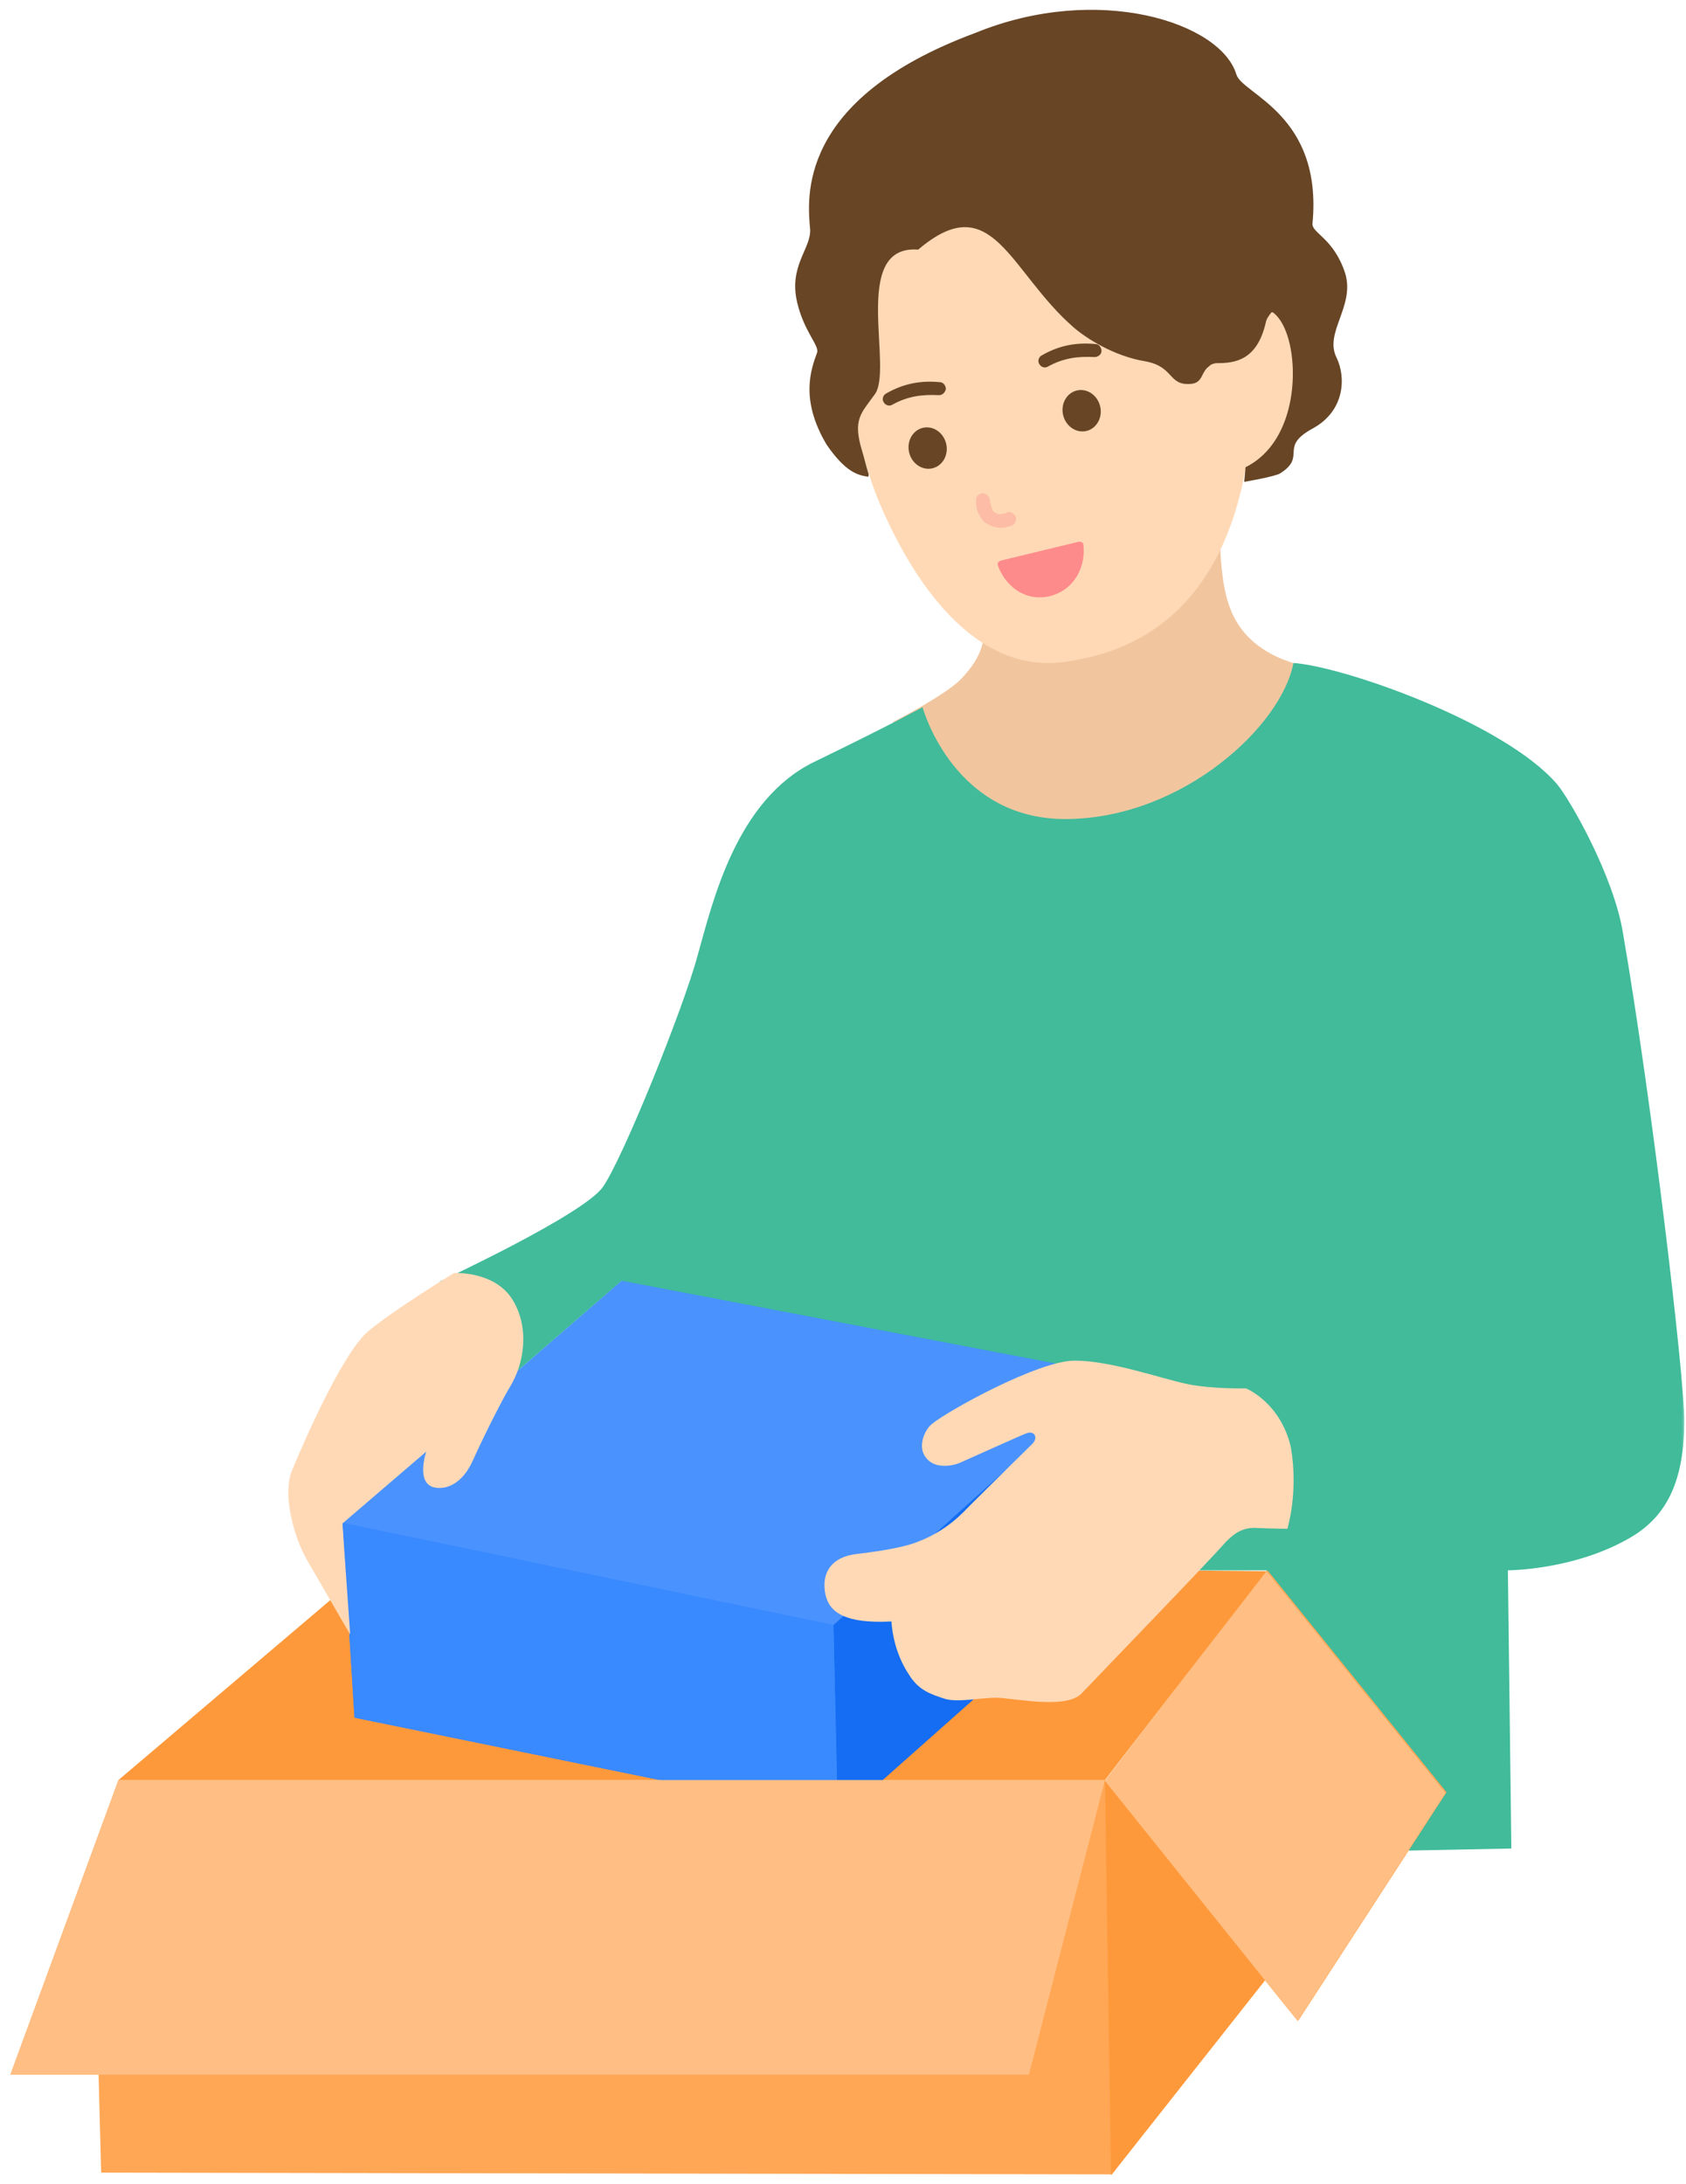 <svg width="190" height="246" viewBox="0 0 190 246" fill="none" xmlns="http://www.w3.org/2000/svg">
<g clip-path="url(#clip0_7823_38991)">
<mask id="mask0_7823_38991" style="mask-type:luminance" maskUnits="userSpaceOnUse" x="0" y="0" width="190" height="246">
<path d="M190 0H0V246H190V0Z" fill="white"/>
</mask>
<g mask="url(#mask0_7823_38991)">
<path d="M137.19 49.103C137.19 49.103 137.288 60.33 137.677 64.039C138.067 67.749 138.944 71.458 143.524 73.801C146.154 75.168 152.293 76.339 152.293 76.339C152.293 76.339 147.713 96.156 127.252 98.303C104.842 100.646 100.652 81.318 100.652 81.318C100.652 81.318 106.401 78.389 108.252 76.534C110.785 73.898 111.175 72.044 110.883 68.432C110.688 66.284 109.519 58.865 109.519 58.865C109.519 58.865 109.031 53.301 119.262 48.713C130.077 43.929 137.19 49.103 137.19 49.103Z" fill="#F1C69F"/>
<path d="M141.185 44.124C141.575 34.46 142.062 21.672 136.41 15.034C131.441 9.274 124.036 6.541 112.928 8.201C101.821 9.86 95.487 18.158 93.831 28.31C93.149 36.022 96.657 50.86 99.093 56.62C101.821 63.062 108.641 75.948 119.749 74.582C138.359 72.239 140.99 54.179 141.185 44.124Z" fill="#FFD9B6"/>
<path d="M134.17 43.246C131.636 43.441 132.318 41.294 129.103 40.708C125.498 40.122 122.38 38.072 121.016 36.901C113.708 30.556 111.857 20.989 103.477 28.115C95.682 27.529 100.847 41.782 98.508 44.515C97.046 46.565 96.072 47.248 97.144 50.763C97.436 51.739 97.534 52.227 97.826 53.203C97.923 53.398 97.923 53.789 97.729 53.691C96.657 53.496 95.293 53.203 93.149 50.079C90.129 45.003 91.395 41.587 92.077 39.732C92.37 38.951 90.616 37.389 89.836 34.07C88.862 29.97 91.395 28.017 91.298 25.87C91.005 22.453 89.641 11.227 109.908 3.71C123.744 -1.952 137.58 2.539 139.334 8.396C140.016 10.641 149.077 12.887 147.908 25.187C147.811 26.26 150.344 26.846 151.611 30.849C152.682 34.558 149.175 37.487 150.636 40.318C151.708 42.563 151.513 46.272 148.005 48.225C144.011 50.372 147.323 51.349 144.303 53.301C143.718 53.691 140.211 54.277 140.211 54.277C140.211 54.277 140.893 48.517 140.211 44.613C139.626 41.587 137.775 40.61 136.703 41.099C135.241 41.391 135.826 43.148 134.17 43.246Z" fill="#674525"/>
<path d="M137.483 53.495C144.011 52.617 145.96 46.174 145.667 41.097C145.472 37.779 144.303 35.24 142.744 34.85C137.97 33.678 136.119 39.633 136.119 39.633C136.119 39.633 136.021 40.024 136.119 40.609C136.411 42.074 137.872 43.148 137.775 45.393C137.775 50.469 137.483 53.495 137.483 53.495Z" fill="#FFD9B6"/>
<path d="M135.631 41.978C135.631 41.978 136.118 40.904 137.19 40.904C139.139 40.904 141.672 40.611 142.647 36.316C142.744 35.828 143.036 35.535 143.231 35.242C143.524 34.95 144.303 35.535 144.693 36.511C145.277 37.878 147.616 36.218 147.616 35.828C147.031 31.826 137.677 30.264 134.657 32.9C131.149 35.926 132.318 41.588 135.631 41.978Z" fill="#674525"/>
<path d="M67.913 133.739C70.154 130.615 77.072 113.434 78.631 107.577C80.287 101.72 82.918 90.103 91.785 85.808C100.651 81.513 103.964 79.658 103.964 79.658C103.964 79.658 107.472 92.642 120.626 92.251C133.39 91.958 144.4 81.806 145.764 74.68C151.416 75.07 169.539 81.415 175.482 88.346C176.944 90.103 181.816 98.596 182.887 105.039C186.2 124.27 189.805 155.02 189.805 159.999C189.805 166.637 187.954 170.737 183.764 173.177C177.431 176.887 169.928 176.887 169.928 176.887L170.318 208.223L135.436 208.906L142.744 176.887H125.985L70.056 144.282L58.072 154.63C58.072 154.63 57.098 145.453 54.954 144.673C52.81 143.892 49.498 144.38 49.498 144.38C49.498 144.38 65.672 136.863 67.913 133.739Z" fill="#41BB9A"/>
<path d="M13.349 200.51L42.093 176.105L142.744 176.984L124.523 200.51H13.349Z" fill="#FE993B"/>
<path d="M1.169 233.701H11.108L11.4 244.732L125.303 244.927L142.646 222.963L146.349 227.551L163.01 201.877L142.841 176.887L124.621 200.511H13.349L1.169 233.701Z" fill="#FFA755"/>
<path d="M125.205 245.025L142.549 223.061L146.252 227.649L162.913 201.975L142.744 176.984L124.523 200.608L125.205 245.025Z" fill="#FE993B"/>
<path d="M142.549 223.061L146.252 227.649L162.913 201.975L142.744 176.984L124.523 200.608L142.549 223.061Z" fill="#FFBE83"/>
<path d="M38.585 171.517L70.057 144.281L125.4 154.824L126.082 176.886L94.416 204.61L39.949 193.481L38.585 171.517Z" fill="#3989FF"/>
<path d="M93.929 183.036L125.303 154.824L125.985 176.984L94.416 205L93.929 183.036Z" fill="#146DF2"/>
<path d="M38.585 171.518L93.929 183.037L94.416 204.61L39.949 193.482L38.585 171.518Z" fill="#3989FF"/>
<path d="M38.585 171.517L93.929 183.036L125.303 154.824L70.057 144.281L38.585 171.517Z" fill="#4A93FF"/>
<path d="M1.169 233.7H115.949L124.523 200.51H13.349L1.169 233.7Z" fill="#FFBE83"/>
<path d="M51.154 143.403C51.154 143.403 44.431 147.503 41.508 149.944C38.585 152.384 34.103 162.732 32.933 165.563C31.764 168.296 33.128 173.177 34.59 175.715C36.051 178.253 39.462 184.11 39.462 184.11L38.585 171.615L48.036 163.513C48.036 163.513 46.867 166.929 48.815 167.515C50.277 167.905 52.128 167.125 53.297 164.489C54.662 161.463 56.708 157.46 57.487 156.191C59.046 153.653 59.728 149.651 57.779 146.429C55.733 143.11 51.154 143.403 51.154 143.403Z" fill="#FFD9B6"/>
<path d="M140.405 156.387C140.405 156.387 136.605 156.485 133.78 155.899C130.954 155.314 125.205 153.264 121.113 153.264C117.021 153.264 106.79 158.926 105.036 160.39C104.257 160.976 103.477 162.733 104.159 163.904C105.134 165.661 107.472 165.076 108.154 164.783C109.713 164.099 115.072 161.659 115.657 161.464C116.534 161.073 117.118 161.952 116.241 162.733C116.046 162.928 111.467 167.418 109.323 169.566C108.544 170.347 106.693 172.495 103.185 173.764C101.334 174.447 98.216 174.837 96.657 175.033C93.734 175.326 92.662 177.083 92.954 179.23C93.246 181.378 94.805 182.94 100.457 182.647C100.652 185.283 101.528 187.333 102.6 188.895C103.672 190.457 104.939 190.847 106.4 191.335C107.862 191.823 110.395 191.237 112.246 191.237C114.098 191.237 120.139 192.604 121.893 190.749C123.646 188.895 135.923 176.204 138.164 173.666C139.041 172.787 139.918 172.104 141.38 172.104C143.134 172.202 145.082 172.202 145.082 172.202C145.082 172.202 146.349 168.102 145.472 163.026C144.303 157.949 140.405 156.387 140.405 156.387Z" fill="#FFD9B6"/>
</g>
<path d="M121.6 61.012L112.733 63.159C112.538 63.257 112.344 63.452 112.441 63.647C113.123 65.697 115.267 67.845 118.287 67.162C121.308 66.381 122.379 63.55 122.087 61.305C122.087 61.109 121.795 61.012 121.6 61.012Z" fill="#FE8B8B"/>
<path d="M105.095 52.748C106.245 52.465 106.928 51.218 106.621 49.961C106.314 48.705 105.133 47.914 103.983 48.196C102.833 48.478 102.15 49.726 102.457 50.983C102.764 52.239 103.945 53.03 105.095 52.748Z" fill="#674525"/>
<path d="M122.449 48.541C123.599 48.258 124.282 47.011 123.975 45.754C123.668 44.497 122.487 43.707 121.337 43.989C120.187 44.271 119.504 45.519 119.811 46.776C120.118 48.032 121.299 48.823 122.449 48.541Z" fill="#674525"/>
<path fill-rule="evenodd" clip-rule="evenodd" d="M123.354 40.219C121.503 40.122 119.846 40.317 118.092 41.293C117.8 41.488 117.313 41.391 117.118 41C116.923 40.707 117.021 40.219 117.41 40.024C119.456 38.853 121.405 38.56 123.451 38.755C123.841 38.755 124.133 39.145 124.133 39.536C124.133 39.926 123.744 40.219 123.354 40.219Z" fill="#674525"/>
<path fill-rule="evenodd" clip-rule="evenodd" d="M105.815 44.514C103.964 44.417 102.308 44.612 100.554 45.588C100.261 45.783 99.774 45.686 99.579 45.295C99.385 45.002 99.482 44.514 99.872 44.319C101.918 43.148 103.867 42.855 105.913 43.05C106.302 43.05 106.595 43.44 106.595 43.831C106.497 44.221 106.205 44.514 105.815 44.514Z" fill="#674525"/>
<path fill-rule="evenodd" clip-rule="evenodd" d="M110.687 55.545C111.077 55.545 111.466 55.838 111.564 56.326C111.564 56.619 111.661 56.912 111.759 57.204C111.856 57.497 111.954 57.595 112.051 57.693C112.343 57.888 112.636 57.985 112.831 57.888C113.025 57.888 113.123 57.888 113.318 57.79C113.415 57.79 113.415 57.79 113.513 57.693C113.902 57.595 114.39 57.888 114.487 58.278C114.584 58.669 114.292 59.157 113.902 59.254H113.805C113.61 59.352 113.22 59.45 112.831 59.45C112.343 59.45 111.759 59.352 111.174 58.962C110.687 58.669 110.395 58.083 110.2 57.693C110.005 57.204 110.005 56.814 110.005 56.423C109.907 55.935 110.297 55.642 110.687 55.545Z" fill="#FCBCA5"/>
</g>
<defs>
<clipPath id="clip0_7823_38991">
<rect width="190" height="246" fill="white"/>
</clipPath>
</defs>
</svg>
